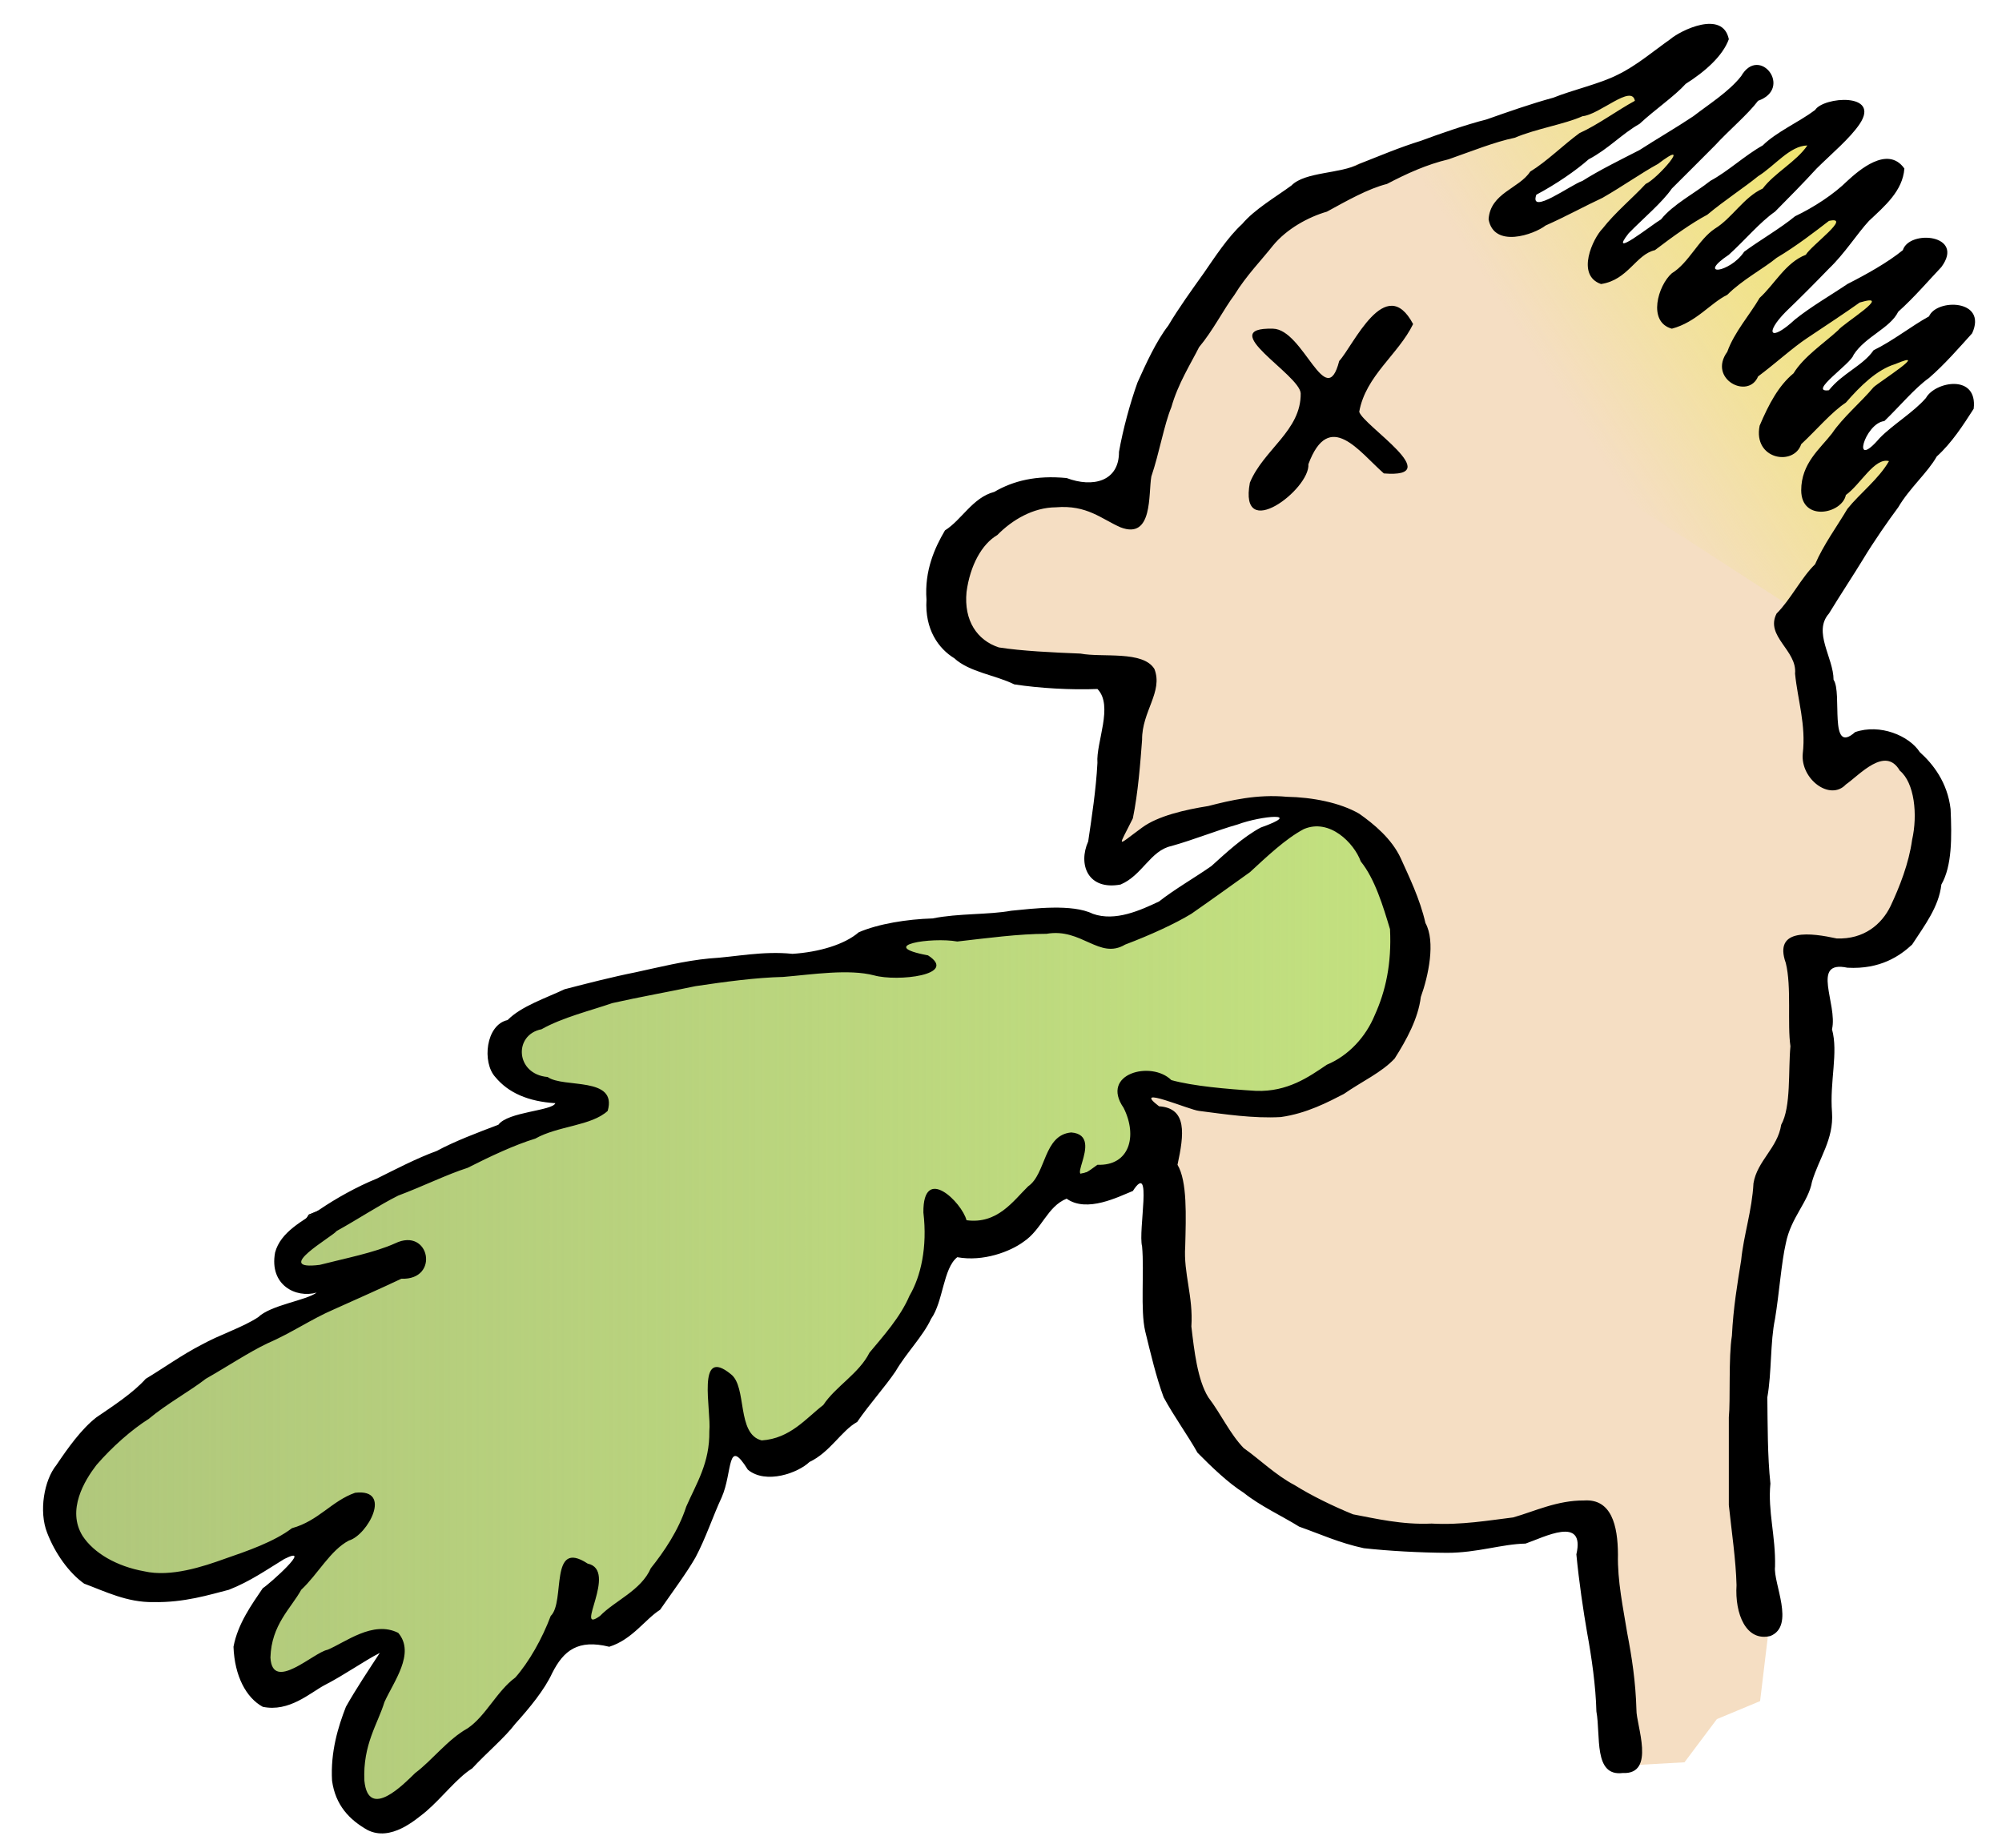 <?xml version="1.0" encoding="UTF-8" standalone="no"?>
<!-- Generator: imaengine 6.0   -->

<svg
   xmlns:dc="http://purl.org/dc/elements/1.1/"
   xmlns:cc="http://creativecommons.org/ns#"
   xmlns:rdf="http://www.w3.org/1999/02/22-rdf-syntax-ns#"
   xmlns:svg="http://www.w3.org/2000/svg"
   xmlns="http://www.w3.org/2000/svg"
   xmlns:xlink="http://www.w3.org/1999/xlink"
   xmlns:sodipodi="http://sodipodi.sourceforge.net/DTD/sodipodi-0.dtd"
   xmlns:inkscape="http://www.inkscape.org/namespaces/inkscape"
   viewBox="0 0 1300 1200"
   width="1300"
   height="1200"
   version="1.1"
   id="svg2"
   inkscape:version="0.91 r13725"
   sodipodi:docname="puke-emoji-doodle.svg">
  <sodipodi:namedview
     pagecolor="#ffffff"
     bordercolor="#666666"
     borderopacity="1"
     objecttolerance="10"
     gridtolerance="10"
     guidetolerance="10"
     inkscape:pageopacity="0"
     inkscape:pageshadow="2"
     inkscape:window-width="1916"
     inkscape:window-height="1035"
     id="namedview9"
     showgrid="false"
     fit-margin-top="0"
     fit-margin-left="0"
     fit-margin-right="0"
     fit-margin-bottom="0"
     inkscape:zoom="0.32210371"
     inkscape:cx="627.2861"
     inkscape:cy="83.330349"
     inkscape:window-x="4"
     inkscape:window-y="1"
     inkscape:window-maximized="1"
     inkscape:current-layer="svg2" />
  <defs
     id="defs4">
    <linearGradient
       inkscape:collect="always"
       id="linearGradient4155">
      <stop
         style="stop-color:#aabf7b;stop-opacity:1;"
         offset="0"
         id="stop4157" />
      <stop
         style="stop-color:#aabf7b;stop-opacity:0;"
         offset="1"
         id="stop4159" />
    </linearGradient>
    <linearGradient
       inkscape:collect="always"
       id="linearGradient4145">
      <stop
         style="stop-color:#ede758;stop-opacity:1;"
         offset="0"
         id="stop4147" />
      <stop
         style="stop-color:#ede758;stop-opacity:0;"
         offset="1"
         id="stop4149" />
    </linearGradient>
    <linearGradient
       inkscape:collect="always"
       xlink:href="#linearGradient4145"
       id="linearGradient4151"
       x1="1968.139"
       y1="238.378"
       x2="1734.999"
       y2="388.835"
       gradientUnits="userSpaceOnUse" />
    <linearGradient
       inkscape:collect="always"
       xlink:href="#linearGradient4155"
       id="linearGradient4161"
       x1="756.807"
       y1="984.222"
       x2="1641.535"
       y2="984.222"
       gradientUnits="userSpaceOnUse" />
  </defs>
  <g
     id="g4163"
     transform="translate(-720.14,-129.529)">
    <path
       sodipodi:nodetypes="ccccccccccccccccccccccccccccccccccccccccccccccccccccccccccccccccccccccccccccccccccccccc"
       inkscape:connector-curvature="0"
       id="path4139"
       d="m 1870.073,1175.852 -7.013,58.44 -28.051,11.688 -21.038,28.051 -42.077,2.338 -25.713,-158.956 -9.35,-7.013 -30.389,14.026 -79.478,7.013 -63.115,-25.713 -67.79,-56.102 -25.713,-142.593 0,-46.752 -11.688,-25.713 25.713,0 53.765,11.688 56.102,-16.363 42.077,-86.491 -25.713,-60.777 -21.038,-25.714 -37.401,-9.35 -42.077,7.013 -42.077,14.026 -28.051,21.038 -4.675,-21.038 21.038,-102.854 -56.102,0 -53.765,-18.701 -18.701,-32.726 14.026,-39.739 32.726,-23.376 37.401,-7.013 39.739,14.026 21.038,-95.841 81.816,-102.854 46.752,-23.376 123.892,-39.739 79.478,-30.389 -18.701,25.714 -51.427,44.414 -39.739,39.739 18.701,-4.675 58.44,-35.064 58.44,-32.726 -46.752,65.453 -18.701,16.363 -4.675,14.026 14.026,-2.338 42.077,-39.739 93.504,-53.765 -21.038,39.739 -70.128,56.102 -7.013,21.038 18.701,-11.688 30.389,-16.363 79.478,-46.752 -37.401,49.089 -30.389,30.389 -16.363,37.401 32.726,-21.038 30.389,-18.701 46.752,-21.038 -49.089,46.752 -30.389,30.389 -11.688,23.376 14.025,-7.013 21.038,-14.026 23.376,-18.701 56.102,-25.714 -42.077,42.077 -37.401,35.064 -14.025,28.051 16.363,0 42.077,-37.401 11.688,-2.338 -32.726,65.453 -49.09,72.465 18.701,86.491 44.414,-14.026 23.376,30.389 -2.338,60.777 -25.713,39.739 -42.077,9.35 -9.35,93.504 -18.701,72.465 -16.363,165.969 z"
       style="fill:#f5dec3;fill-opacity:1;fill-rule:evenodd;stroke:none;stroke-width:1px;stroke-linecap:butt;stroke-linejoin:miter;stroke-opacity:1" />
    <path
       inkscape:connector-curvature="0"
       id="path4141"
       d="m 1563.849,656.907 -95.841,67.79 -21.038,16.363 -37.401,-16.363 -112.204,14.026 -9.35,16.363 -135.58,7.013 -102.854,35.064 -4.675,18.701 16.363,18.701 42.077,9.35 -4.675,9.35 -74.803,23.376 -102.854,42.077 -16.363,25.714 11.688,11.688 60.777,-2.338 -91.166,35.064 -105.192,74.803 -23.376,60.777 25.714,30.389 79.478,2.338 86.491,-49.09 -65.453,84.153 9.35,39.739 25.714,-11.688 42.077,-30.389 11.688,9.35 -28.051,81.816 21.038,30.389 37.401,-14.026 56.102,-70.128 30.389,-39.739 30.389,0 44.414,-46.752 21.038,-56.102 4.675,-30.389 35.064,23.376 44.414,-30.389 51.427,-63.115 7.013,-67.79 30.389,21.038 32.726,-18.701 28.051,-25.713 49.089,-11.688 -11.688,-51.427 81.816,14.026 77.141,-32.726 25.714,-74.803 -37.401,-65.453 -21.038,-14.026 z"
       style="fill:#c3e17f;fill-opacity:1;fill-rule:evenodd;stroke:#000000;stroke-width:1px;stroke-linecap:butt;stroke-linejoin:miter;stroke-opacity:1" />
    <path
       inkscape:connector-curvature="0"
       id="path4143"
       d="m 1637.405,228.212 166.723,-54.219 -31.176,37.953 -62.352,37.953 -8.133,20.332 33.887,-6.777 62.352,-32.531 40.664,-27.109 -66.418,73.195 -9.488,23.043 8.133,1.355 25.754,-23.043 88.105,-62.352 18.977,-5.422 1.355,20.332 -35.242,28.465 -62.352,71.84 29.82,-18.977 88.105,-54.219 -17.621,28.465 -52.863,58.285 -2.711,24.398 43.375,-27.109 67.773,-33.887 -47.441,40.664 -33.887,43.375 1.355,8.133 17.621,-6.777 20.332,-16.266 47.441,-28.465 -5.422,13.555 -36.598,33.887 -24.398,35.242 10.844,10.844 50.152,-36.598 -10.844,21.687 -63.707,100.305 -115.215,-74.551 -131.48,-174.855 -31.176,-24.398 0,-14.91 z"
       style="fill:url(#linearGradient4151);fill-opacity:1;fill-rule:evenodd;stroke:none;stroke-width:1px;stroke-linecap:butt;stroke-linejoin:miter;stroke-opacity:1" />
    <path
       style="opacity:0.753;fill:url(#linearGradient4161);fill-opacity:1;fill-rule:evenodd;stroke:#000000;stroke-width:1px;stroke-linecap:butt;stroke-linejoin:miter;stroke-opacity:1"
       d="m 1563.849,656.907 -95.841,67.79 -21.038,16.363 -37.401,-16.363 -112.204,14.026 -9.35,16.363 -135.58,7.013 -102.854,35.064 -4.675,18.701 16.363,18.701 42.077,9.35 -4.675,9.35 -74.803,23.376 -102.854,42.077 -16.363,25.714 11.688,11.688 60.777,-2.338 -91.166,35.064 -105.192,74.803 -23.376,60.777 25.714,30.389 79.478,2.338 86.491,-49.09 -65.453,84.153 9.35,39.739 25.714,-11.688 42.077,-30.389 11.688,9.35 -28.051,81.816 21.038,30.389 37.401,-14.026 56.102,-70.128 30.389,-39.739 30.389,0 44.414,-46.752 21.038,-56.102 4.675,-30.389 35.064,23.376 44.414,-30.389 51.427,-63.115 7.013,-67.79 30.389,21.038 32.726,-18.701 28.051,-25.713 49.089,-11.688 -11.688,-51.427 81.816,14.026 77.141,-32.726 25.714,-74.803 -37.401,-65.453 -21.038,-14.026 z"
       id="path4153"
       inkscape:connector-curvature="0" />
    <g
       transform="matrix(0,-1,1,0,642.748,2107.987)"
       style="fill:#000000"
       id="layer0">
      <path
         inkscape:connector-curvature="0"
         style="fill:#000000"
         id="path7"
         d="m 1713,1359 c 22.8,2.7 17.8,-25 7,-31 -9.2,-7.9 -17.2,-21.4 -26,-30 -22.2,-18.9 9.7,-9.7 11,3 9.5,9.9 21.3,19.6 28,29 9,10.4 20.6,20.4 29,28 22.1,10.1 22.7,-23 11,-28 -6.4,-11.6 -16,-23.6 -22,-36 -10,-6.8 -15,-20.4 -26,-29 -1.7,-14.1 17.3,14.5 23,16 11.9,7.6 17.3,23.8 28,29 9.3,10.4 20.9,20.3 29,28 21.2,15.7 24.5,-20.8 11,-25 -8,-9.8 -15.7,-23.6 -22,-36 -6.8,-10 -14.7,-23.7 -23,-34 -15,-16.2 -9.2,-20 5,-6 9.7,10.1 19,19.3 28,28 9.6,10.1 22.8,18.4 31,26 9.6,10.2 19.4,21.9 34,23 15.4,-10.9 -1.5,-29.9 -8,-37 -8.7,-8.8 -17.2,-21.8 -23,-34 -8,-9.7 -15.8,-23.3 -23,-33 -14.2,-9.6 -16.1,-31.1 -2,-10 9.5,10.5 21.3,20.3 28,30 9.5,9.4 18.8,18.6 28,27 9.8,9.9 19.6,21.7 29,28 20.5,13.7 17.7,-23.5 9,-29 -7.7,-10.2 -14.2,-25.1 -23,-34 -6.4,-11.5 -16.9,-22.6 -23,-34 -8,-10 -15.3,-24.3 -25,-32 -3.5,-6 -26.6,-34.9 -9,-21 10.2,10 19.9,21.7 29,28 10,10 19.2,19.3 28,28 10.3,9.5 20.1,21.3 29,28 8.1,22.9 36.5,0.8 16,-11 -10.1,-7.9 -18.4,-21.2 -26,-31 -7.3,-10.9 -15.2,-24.5 -22,-35 -6.2,-12.1 -13.3,-26.5 -20,-37 -2.3,-7.2 -22.9,-34.9 -9,-30 6.8,12.8 15.6,25.6 23,34 6.7,12.8 16.5,21.5 23,33 9.3,10 18,22.8 26,30 7.9,12.5 18,24 29,28 19.3,-4 5.6,-31.5 0,-38 -7.3,-10.4 -17.2,-22 -23,-34 -6,-11.7 -9.9,-29.4 -15,-42 -3.8,-14.1 -9.4,-30 -14,-43 -3.7,-14.3 -9.3,-30.3 -14,-43 -4.2,-13.6 -9.7,-26.6 -15,-40 -6.5,-12.2 -5,-35.2 -14,-44 -7.5,-10.2 -15.4,-23.9 -25,-32 -8.5,-9.3 -21.6,-17.8 -32,-25 -10.5,-7.5 -23,-16.5 -34,-23 -10.2,-7.9 -25,-14.6 -37,-20 -13.4,-4.8 -30.3,-9.4 -45,-12 -19.3,0.1 -23.4,-17.1 -17,-34 1.9,-19.9 -1.8,-34.6 -9,-47 -3.7,-14.1 -18.2,-21.1 -25,-32 -11.2,-6.6 -26.1,-13.4 -45,-12 -19.4,-1.2 -31.8,7.9 -38,18 -9.1,9.9 -10.9,26.7 -17,39 -2.5,16.3 -3.7,36.7 -3,54 -10.8,10.6 -34.7,-1 -48,0 -17.4,-0.9 -36.1,-3.8 -51,-6 -15,-6.7 -31.9,-0.2 -28,21 5.9,14.1 22.1,19.4 25,33 4.2,14.9 10.4,30.2 14,43 5.8,15.6 8.1,43.5 -2,15 -6.1,-11.4 -16.5,-22.6 -25,-32 -7.3,-10.4 -15.1,-24 -23,-34 -5.7,-12.1 -13.2,-28.4 -8,-43 6.6,-13.4 3.4,-38.6 2,-53 -2.7,-14.6 -1.6,-34.2 -5,-51 -0.5,-16.7 -3.5,-35.2 -9,-48 -8,-9.2 -12.9,-25.9 -14,-43 2,-19.4 -2,-37 -3,-54 -1.5,-16 -5.8,-33.2 -9,-48 -2.9,-14.6 -7.3,-31.8 -11,-46 -5.7,-12 -11,-28.2 -20,-37 -3.1,-14.2 -27.5,-16.7 -37,-8 -10.3,8.5 -15.9,21.4 -17,39 -5,-1.9 -5.5,-30.8 -14,-37 -4.9,-13 -10.8,-28.6 -17,-40 -4.8,-13.2 -12.2,-27.3 -18,-39 -5.2,-12.9 -13,-26.7 -20,-37 -7.4,-10.8 -14.4,-25.4 -28,-29 -21.2,-3.9 -29.8,13.6 -26,27 -5.2,-7 -8,-29.7 -16,-38 -6.9,-10.6 -11.2,-24.8 -18,-37 -6.2,-12.1 -15.2,-24.7 -22,-36 -9.2,-8.2 -17.7,-21.3 -25,-32 -7.7,-9.9 -20.3,-18.8 -31,-26 -9.8,-8 -30.1,-11.5 -44,-6 -13.5,5.2 -26,14.2 -33,24 -5.1,13.7 -12.3,28 -12,45 -0.4,20.1 4.8,36.4 8,49 5.5,14 13.2,24.8 20,36 9.7,19.4 -16.3,-9.7 -19,-14 -10.5,-7.1 -23,-16.2 -38,-19 -19,0.7 -33.1,8.2 -39,19 -3.6,17.1 9,30.7 14,40 6.7,13.1 15.7,25.6 21,36 -10.7,-7 -23.6,-15.6 -35,-22 -12.8,-5 -29.3,-10.1 -48,-9 -15.9,2.2 -25.4,11.3 -32,23 -7.7,15.2 6.6,31.2 12,38 9.4,10.9 21.8,20.1 28,30 10.1,9.3 19.9,21.1 29,28 10.3,9.3 22.1,19 33,24 14.6,7.4 22,16.7 17,37 4.7,15 17.9,23.3 24,33 11.7,8.1 24,17.3 34,23 12.8,6.8 26.8,11.3 39,17 16.2,7.2 40,3.3 18,17 -9.8,11.8 -2,32.8 5,40 6.3,13.4 20.4,20.8 26,31 11.8,8.1 23,18.3 33,25 12,7 22.7,17.8 34,23 11.1,7.9 32.8,7.8 40,17 -3.1,16.9 3.7,34.5 10,43 7.9,11.9 23,15.4 28,28 -9.4,13.2 1.3,33.7 5,43 20.1,13 -25.6,3.3 -36,6 -16.9,1.5 -41.1,-1.2 -55,2 -14.7,3.6 -29.7,7.1 -43,12 -12.4,6.7 -24.9,15.8 -36,22 -9.2,9.1 -19.7,20 -26,30 -8.6,10.7 -15.4,25.5 -22,36 -4.7,13.4 -10.6,26.1 -14,42 -1.8,16.2 -2.9,36.6 -3,54 0,19.7 5.7,35.5 6,51 4,11.8 18.5,38.9 -7,33 -17.8,1.7 -36.6,4.5 -51,7 -15.8,2.9 -34.5,5.6 -51,6 -15.8,2.9 -42.3,-2 -40,17 -1.1,21.9 31.3,8.8 41,9 18.4,-0.5 34.4,-3 50,-6 16.1,-2.6 33.8,-6.4 51,-6 18.7,-0.1 36.2,-4.2 35,-22 0.1,-17.5 -7,-32 -11,-46 -1.9,-15.6 -5.1,-34 -4,-53 -0.9,-19.2 3.3,-36.6 6,-51 5.3,-13.1 12.4,-27.5 19,-38 6.3,-12.1 17,-23 24,-33 9.3,-9 22.1,-14.7 33,-23 11.2,-7 30.5,-9.2 46,-11 19.5,1.3 34.6,-5.2 52,-4 19.8,0.5 42.3,1.4 53,-5 19.9,4.3 36.8,6.4 38,-12 14.3,-18.7 -2.5,20 -3,26 -2.1,16.4 -5,35.1 -4,53 2.3,16.8 9.8,30.9 15,41 8.2,11.8 13.9,24.5 23,33 12.1,7.7 26,15.3 40,17 13.5,4.9 36,9.7 48,3 15.8,-3.6 30.2,-10.7 42,-16 12.7,-5.8 22.4,-17.6 29,-27 7.2,-12.4 10.7,-30.4 11,-47 1.8,-19.3 -2.3,-36.7 -6,-51 -2.4,-15.1 -6.4,-32.7 -14,-43 -12.5,-17.1 -13.8,-15.8 6,-6 16.5,3.4 36.5,4.9 51,6 18.4,-0.2 31.2,13.8 46,8 12.1,-7.4 7.3,-33.8 10,-48 0.7,-17.9 1.7,-38.4 4,-53 4.6,-14.1 17.4,-22.8 36,-21 17.2,2.3 31.1,9.9 37,20 9.9,9.7 17.9,23.3 18,38 1.7,20.3 -7.6,29.6 -13,42 -8.2,21.2 21.8,18 33,20 15.3,5.2 33.7,8.3 45,13 15.3,4.3 28.4,12.7 39,18 10.7,9 25,16.2 34,23 12.3,7.5 23.2,18.1 32,25 10.9,9 18.5,22.9 22,35 7.1,13 14.9,26.7 18,39 6.8,13 12.6,25.7 16,40 5.1,14.6 11.3,29.9 14,43 5.9,13.9 8.8,32.5 14,44 1,11.1 21,31.9 10,34 -6.3,-11.6 -15.5,-23.9 -21,-36 -7.6,-10.4 -18.4,-21.2 -25,-32 -11,-7.1 -13.8,-25.9 -31,-27 -19,3.5 -9.8,29.6 -4,37 6,13.5 12.6,25.4 18,37 7.4,12.9 16.3,25.5 22,36 17.9,23.4 -9.6,-0.1 -13,-8 -9,-8.3 -18.7,-20 -29,-28 -6.1,-6.1 -30.2,-17.6 -36,-1 2.6,17.6 19.2,22.6 22,35 8.8,11.5 17.8,24.1 23,34 9.3,11.1 17.8,24.2 25,33 6.8,10.9 19.8,20.6 20,32 -10.5,-7.1 -17.8,-21.3 -28,-29 -5.5,-12.2 -19.3,-20 -26,-31 -7.1,-10.7 -22.3,-17 -29,-28 -7.9,-9 -31.6,-16 -36,0 4.2,15.9 16.7,25.1 22,36 9.7,9.6 17.1,23.7 24,32 7.6,12.8 17,24.9 24,34 3.4,15.4 -15.9,-11.5 -22,-15 -5,-13.1 -19.3,-20.4 -28,-30 -10.9,-6.3 -22.3,-16.5 -35,-21 -17.6,-12.8 -31.3,13.6 -16,20 8.5,11.4 18.8,22.6 25,32 8,12 16.6,25 23,34 6.9,23 -14,-11.3 -18,-14 -8.6,-9.4 -17.1,-22.3 -28,-29 -8,-9.7 -20.1,-16.1 -34,-22 -22,-4.4 -26.5,22.2 -12,27 9.1,9.8 20.8,19.6 27,29 10.7,9.3 21.4,20.1 25,32 10,23.7 -11.5,-10.2 -15,-14 -9.7,-8.1 -19.5,-19.9 -30,-27 -10.1,-7.8 -19.4,-20 -37,-20 -20.6,0.1 -15.3,26.5 -3,29 6.9,9.6 24.5,18.6 22,28 -11.7,-6.7 -21,-19 -31,-27 -11,-6.5 -23.4,-15.6 -36,-21 -8.6,-8.9 -23.1,-16 -32,-25 -14.8,-7.6 -23.9,13.5 -39,12 -17.2,1.7 -33.2,7.2 -52,5 -16.5,-1.5 -31,17.7 -20,28 6.2,8.9 25.3,25.6 9,35 -7.9,9.6 -28.7,11.7 -45,8 -15.3,-2.1 -30.7,-8.2 -43,-14 -11.8,-5.7 -21.7,-17.3 -21,-35 3.5,-16.2 7.2,-41.3 -16,-33 -15.3,3.8 -39.6,0.9 -54,3 -15.8,-1.5 -39.4,0.5 -51,-6 -15.1,-2.3 -23.4,-15.6 -38,-18 -17.6,-0.9 -33.7,-6.4 -50,-8 -14.9,-2.4 -30.8,-5.1 -49,-6 -14,-2.3 -42.3,-0.9 -53,-2 l -57,0 c -17.1,1.8 -35.9,4.6 -52,5 -18.6,-1.2 -36.9,6.2 -33,22 6.6,16.3 34.4,1.7 45,3 19.8,0.5 36,-4.8 54,-3 17.4,-1.9 39.1,-1.8 56,-2 16.2,2.9 35.8,1.8 51,5 16.3,2.7 36.4,4.1 49,7 16.8,3.3 26.9,14.7 40,17 15.5,4.6 27.5,14.2 45,13 20.2,-1.6 38.8,4.2 54,0 16.4,3.8 45.1,-14.1 40,10 -1.2,21.4 7.7,34.1 15,42 12.3,8 24.5,17.4 39,19 12.1,7 30.9,6.8 49,6 17.4,-2 29.4,-11.5 37,-20 10.7,-6.9 18.6,-25.9 13,-42 -15.5,-17.4 25.6,-8.1 34,-14 14.3,0 31,-13.6 43,-3 12.3,7.5 25.3,16.1 35,22 12.4,7.5 25.1,16.4 34,23 12.6,7.4 22.5,19.1 33,25 9,9.9 20.3,17.1 31,24 z m 55,-364 c 33.7,-17.9 -14,-38.8 -24,-48 -33.7,-8.6 20.6,-23.1 21,-43 1,-38.3 -29.8,17.4 -42,18 -24.3,0.3 -36.4,-24.1 -58,-33 -39.6,-7.4 -4.3,39.2 12,38 36.2,13.5 7.9,33.1 -6,49 -3.3,41.3 31,-13.3 40,-16 23.5,4.2 37.1,25.3 57,35 z m -393,-15 c -22.4,1.1 -40.2,-2.8 -56,-10 -13.8,-5.7 -26.1,-16.8 -32,-31 -8,-11.8 -17.7,-25.5 -17,-46 1.2,-19.3 3.1,-40.9 7,-55 12.9,-13 4.2,-46.4 -18,-31 -18.3,9.2 -37.8,3.9 -37,-17 -21,-27.7 19.1,7.2 21,-17 -1.6,-18.1 -26.9,-16.2 -35,-28 -9.5,-9.7 -24.7,-19.9 -22,-40 11.6,-3 36.6,-28.3 5,-28 -22.5,2.7 -41.6,-1.7 -54,-9 -14.1,-6 -26.4,-17.2 -37,-26 -13.6,-6.8 -21.9,-22 -34,-30 -8.5,-11.1 -21.8,-21.4 -23,-40 4.1,-16.5 34.8,-9.3 43,-20 18.6,-22.7 -23.4,-12.6 -37,-14 -20.7,0.3 -33.7,-8.3 -49,-15 -15.5,-5 -29.5,-14.6 -40,-23 -14.5,-6.3 -21,-23.3 -31,-33 -12.6,-17.4 29.7,12.1 34,-8 16.5,-25.2 -24.8,-14.3 -34,-24 -14.9,-5.6 -29.9,-14.1 -40,-23 -8.8,-12 -25.1,-19.2 -33,-31 -7.2,-12.9 -20.7,-22.9 -29,-34 -6.7,-6.9 -31.2,-30.4 -5,-33 23.5,-1.1 37.1,8.8 51,13 13.2,5.9 31.7,20.3 45,9 8.3,-16.5 -6.2,-34.3 -11,-46 -1.7,-9 -27.9,-35.8 -5,-37 21.3,0.6 32,13.4 44,20 10.2,10.9 25.7,18.9 32,31 3.4,12 33.9,28.8 31,4 -5.3,-15.2 -18.3,-23.8 -23,-41 -8.9,-11.7 -14.9,-29.2 -20,-44 -4.8,-13.3 -12,-34.7 -8,-52 3.2,-17.8 11.8,-32.7 23,-40 16.8,-10.4 36,1.3 46,9 11.9,10.3 22.9,22.8 30,34 9.8,11.7 18.1,26.9 26,37 7.9,13.9 17.3,28 23,40 6.9,15.9 15.8,28.6 22,43 6.8,15.1 14,31.4 20,44 -1,25.2 33.8,18.4 23,-4 -6.1,-13.4 -9.9,-33.1 -14,-49 -3.9,-31.4 18.3,8.3 22,11 7.6,13.8 17,27.9 23,40 5.9,15.8 13.7,31.5 18,45 7.4,14.6 14.9,30.5 19,44 8.3,14.6 8.2,36.4 18,47 22.6,6.5 14.6,-28.7 22,-39 1.8,-21 27.5,-22.2 31,-4 7.7,13.6 12.3,32.5 17,46 4.1,18.2 7.3,36.6 11,54 2.8,18.7 5.6,39.3 6,57 1.6,19.1 5.3,42.5 1,59 -4.2,15.1 0.2,54.9 13,35 6.4,-34.4 12,2.5 9,19 2.2,19.4 5,40 5,58 4,22.8 -17,34.2 -7,51 6.2,16.4 13.6,32.5 20,43 9.4,13.5 19.2,27.1 27,38 10.1,11 21.6,23 28,35 7.2,16.8 -9.1,32.7 -21,37 -11.3,9.2 -29.4,14.6 -44,19 z" />
    </g>
  </g>
</svg>
